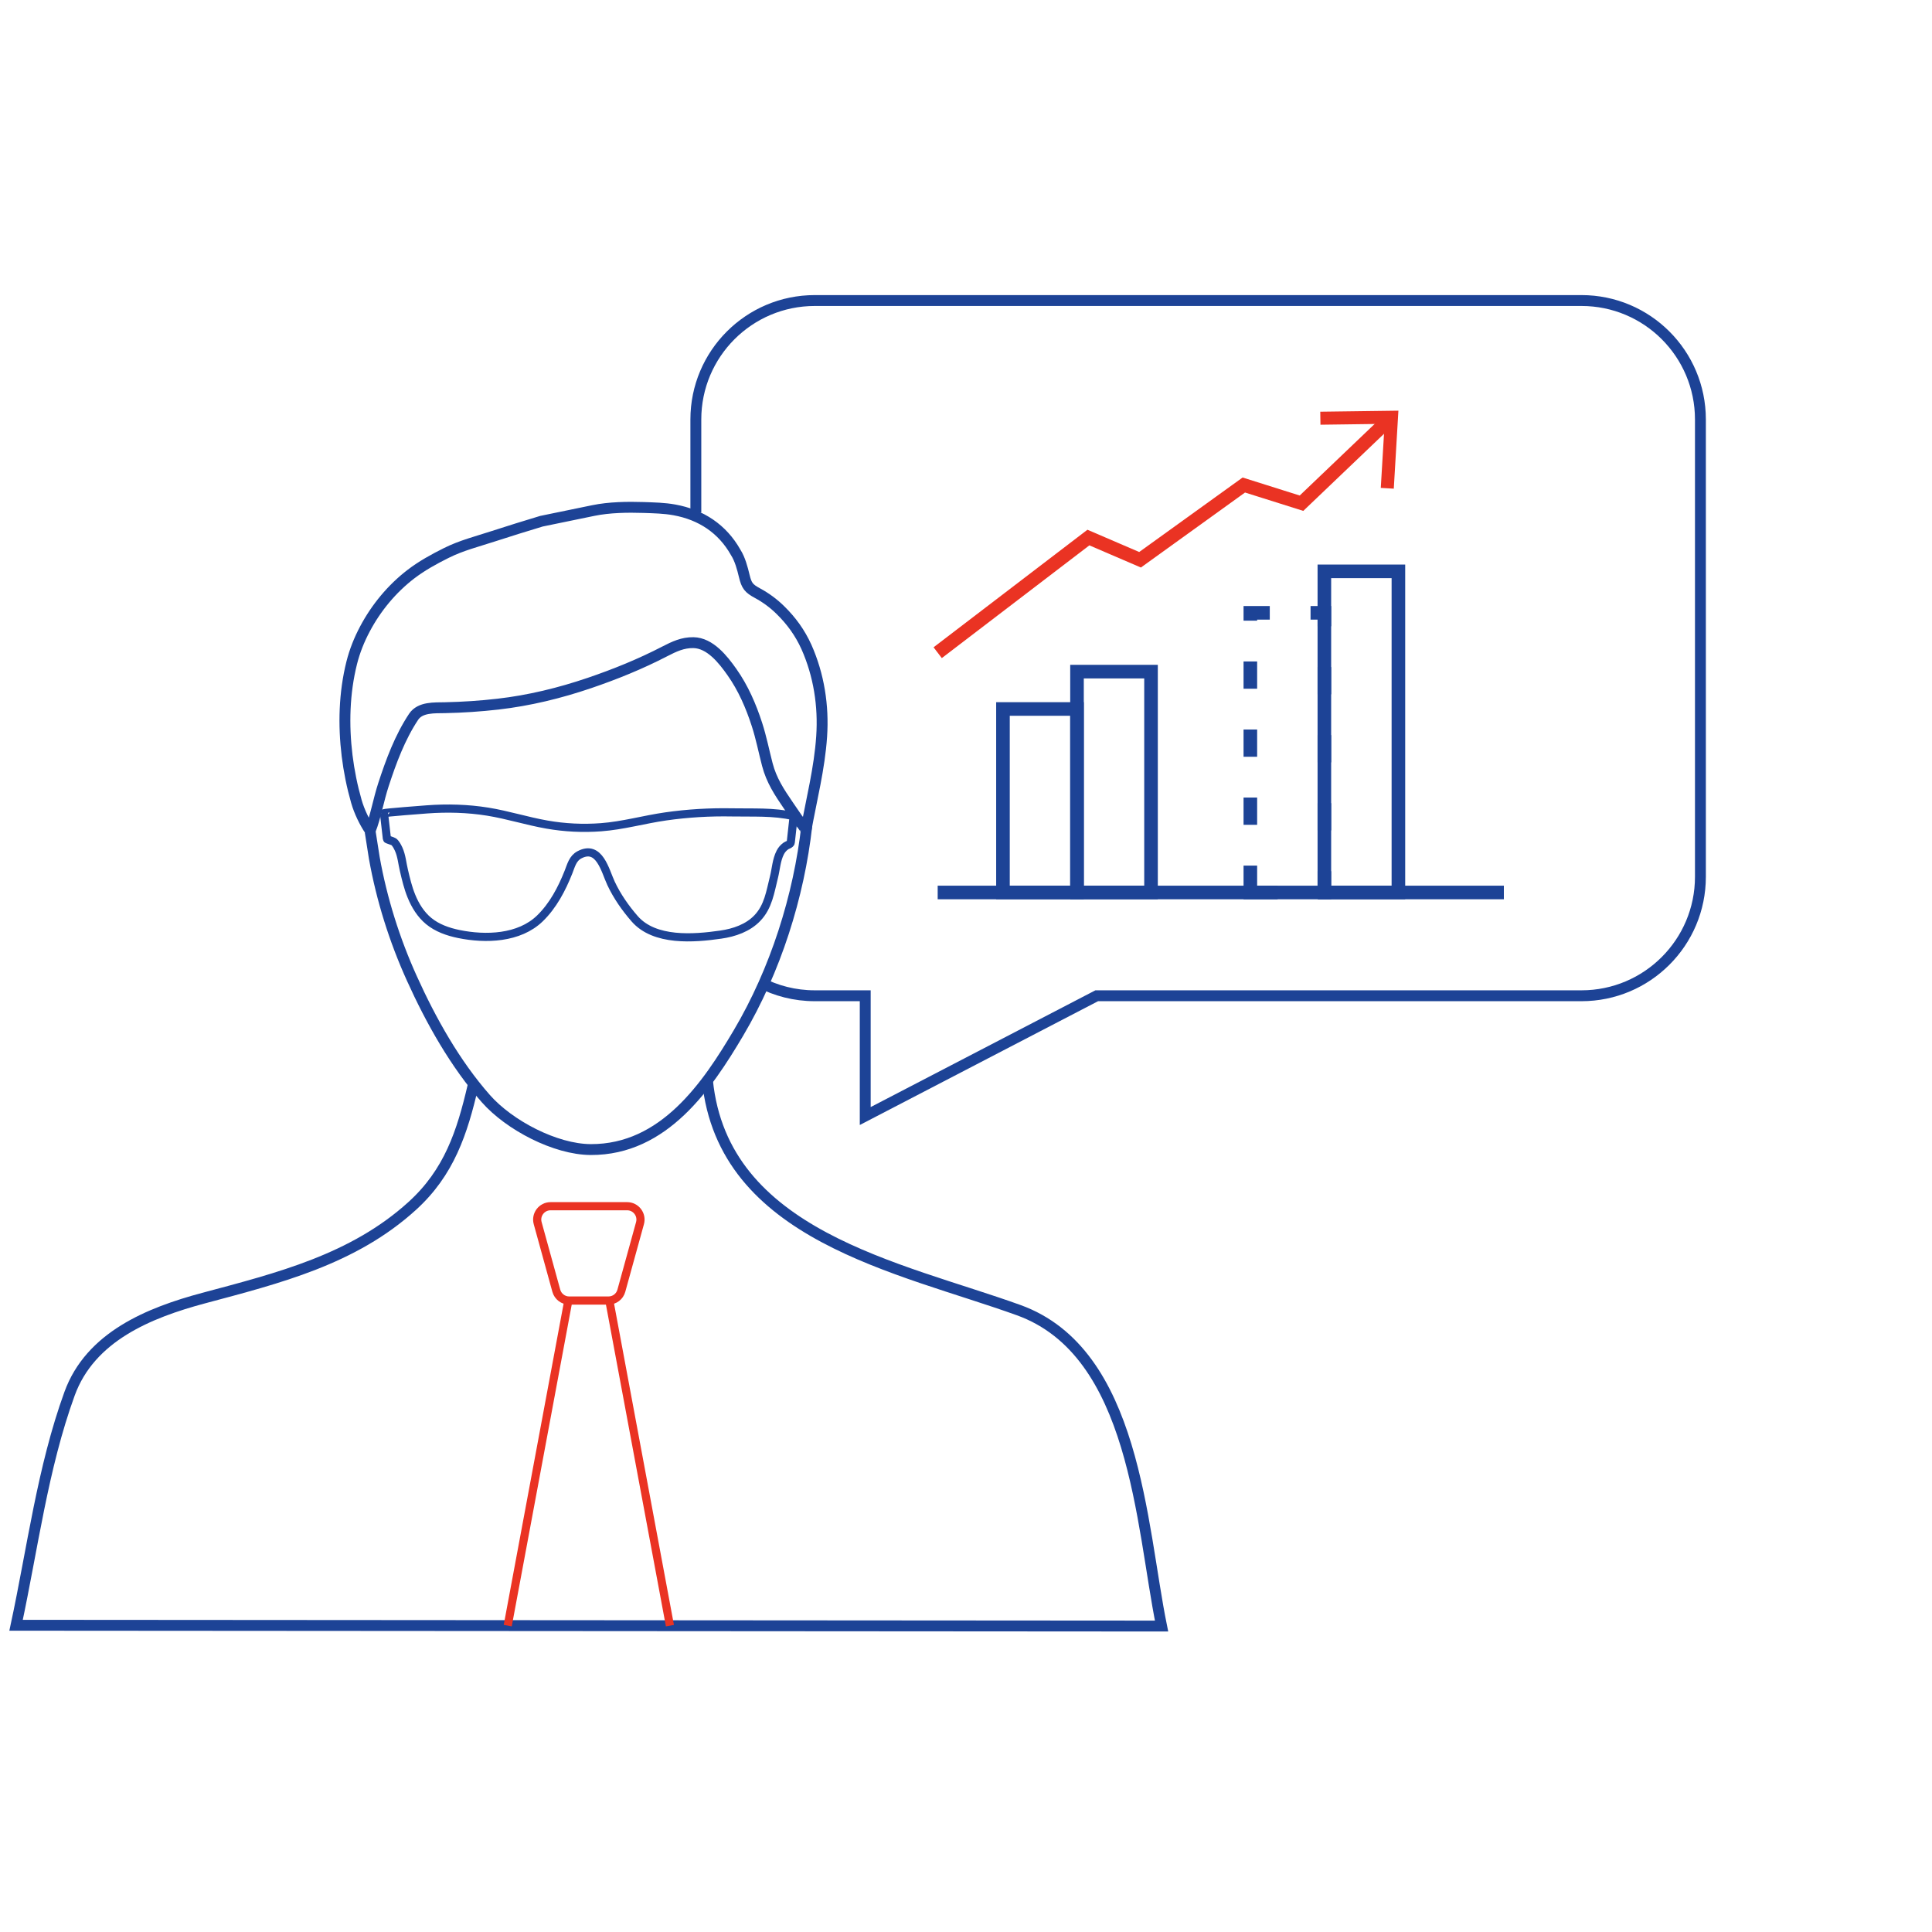 <?xml version="1.0" encoding="UTF-8"?> <svg xmlns="http://www.w3.org/2000/svg" width="90" height="90" viewBox="0 0 90 90" fill="none"> <path d="M43.681 41.575H70.056" stroke="#1D4396" stroke-width="0.633"></path> <path fill-rule="evenodd" clip-rule="evenodd" d="M46.722 41.573H50.171V33.027H46.722V41.573Z" stroke="#1D4396" stroke-width="0.633"></path> <path fill-rule="evenodd" clip-rule="evenodd" d="M50.171 41.573H53.619V31.287H50.171V41.573Z" stroke="#1D4396" stroke-width="0.633"></path> <path fill-rule="evenodd" clip-rule="evenodd" d="M58.246 41.575H61.695V28.548H58.246V41.575Z" stroke="#1D4396" stroke-width="0.633" stroke-dasharray="1.27 1.9"></path> <path fill-rule="evenodd" clip-rule="evenodd" d="M61.694 41.574H65.143V26.616H61.694V41.574Z" stroke="#1D4396" stroke-width="0.633"></path> <path d="M35.373 45.748C36.144 46.155 37.023 46.386 37.955 46.386H40.306V51.989L51.09 46.386H73.671C76.732 46.386 79.212 43.904 79.212 40.845V19.541C79.212 16.48 76.732 14 73.671 14H37.955C34.896 14 32.415 16.48 32.415 19.541V23.868" stroke="#1D4396" stroke-width="0.507"></path> <path d="M22.04 50.561C21.528 52.775 20.918 54.618 19.205 56.175C16.458 58.674 12.961 59.541 9.481 60.472C6.947 61.151 4.208 62.261 3.24 64.926C1.989 68.365 1.514 72.144 0.749 75.711L54.11 75.748C53.149 71.015 52.904 62.996 47.45 61.03C41.901 59.028 33.679 57.566 32.955 50.328" stroke="#1D4396" stroke-width="0.507"></path> <path d="M37.585 38.451C37.218 41.753 36.128 45.199 34.401 48.119C32.955 50.562 30.939 53.564 27.52 53.551C25.869 53.544 23.722 52.416 22.631 51.177C21.202 49.555 20.076 47.546 19.189 45.584C18.378 43.794 17.782 41.9 17.436 39.962L17.245 38.748" stroke="#1D4396" stroke-width="0.507"></path> <path fill-rule="evenodd" clip-rule="evenodd" d="M17.247 38.702C17.506 38.019 17.634 37.253 17.863 36.553C18.219 35.464 18.63 34.351 19.267 33.392C19.575 32.929 20.241 32.978 20.735 32.967C21.558 32.95 22.38 32.895 23.198 32.801C24.651 32.635 26.078 32.286 27.46 31.816C28.664 31.406 29.838 30.929 30.968 30.344C31.4 30.121 31.803 29.928 32.303 29.937C33.08 29.95 33.688 30.729 34.095 31.306C34.621 32.049 34.987 32.895 35.265 33.758C35.462 34.367 35.584 34.996 35.745 35.614C35.938 36.352 36.3 36.899 36.729 37.526C36.87 37.729 37.009 37.934 37.149 38.139C37.212 38.23 37.555 38.609 37.538 38.709C37.802 37.245 38.177 35.794 38.276 34.304C38.372 32.879 38.148 31.443 37.565 30.134C37.266 29.475 36.864 28.919 36.347 28.414C36.034 28.106 35.675 27.842 35.288 27.633C34.876 27.411 34.78 27.282 34.672 26.836C34.583 26.469 34.475 26.052 34.269 25.729C33.648 24.628 32.654 23.977 31.418 23.753C30.945 23.666 30.463 23.658 29.984 23.641C29.235 23.616 28.378 23.63 27.642 23.782L25.223 24.28C24.47 24.508 23.72 24.739 22.972 24.983C22.231 25.225 21.491 25.409 20.79 25.76C20.219 26.045 19.655 26.354 19.146 26.743C18.259 27.422 17.524 28.31 17.001 29.297C16.735 29.796 16.523 30.326 16.385 30.875C16.032 32.283 15.994 33.765 16.169 35.202C16.258 35.922 16.402 36.636 16.602 37.334C16.737 37.803 16.975 38.298 17.247 38.702Z" stroke="#1D4396" stroke-width="0.507"></path> <path fill-rule="evenodd" clip-rule="evenodd" d="M28.345 60.584H26.516C26.236 60.584 25.99 60.398 25.915 60.127L25.047 56.978C24.938 56.582 25.236 56.19 25.647 56.19H29.214C29.625 56.19 29.923 56.582 29.814 56.978L28.945 60.127C28.871 60.398 28.625 60.584 28.345 60.584Z" stroke="#EA3323" stroke-width="0.38"></path> <path d="M28.385 60.585L31.208 75.729" stroke="#EA3323" stroke-width="0.38"></path> <path d="M26.475 60.585L23.652 75.729" stroke="#EA3323" stroke-width="0.38"></path> <path d="M43.681 30.405L50.702 25.041L53.108 26.076L57.942 22.594L60.629 23.441L64.668 19.584" stroke="#EA3323" stroke-width="0.633"></path> <path fill-rule="evenodd" clip-rule="evenodd" d="M64.928 22.764L64.322 22.728L64.5 19.745L61.512 19.785L61.503 19.179L65.143 19.131L64.928 22.764Z" fill="#EA3323"></path> <path fill-rule="evenodd" clip-rule="evenodd" d="M17.888 37.884C17.885 37.856 19.751 37.714 19.893 37.704C20.83 37.634 21.792 37.66 22.722 37.81C23.651 37.96 24.551 38.25 25.479 38.412C26.308 38.558 27.156 38.599 27.996 38.536C29.013 38.461 30.001 38.176 31.008 38.032C32.034 37.885 33.068 37.824 34.102 37.844C35.054 37.863 36.037 37.8 36.972 38.02C36.972 38.02 36.836 39.236 36.836 39.247C36.826 39.329 36.671 39.365 36.614 39.406C36.5 39.487 36.413 39.584 36.349 39.709C36.165 40.067 36.15 40.481 36.053 40.864C35.881 41.546 35.791 42.233 35.282 42.766C34.843 43.228 34.203 43.449 33.573 43.538C32.325 43.718 30.492 43.866 29.563 42.797C29.129 42.298 28.745 41.748 28.464 41.149C28.192 40.571 27.928 39.329 26.995 39.819C26.674 39.988 26.605 40.319 26.481 40.628C26.172 41.409 25.761 42.193 25.151 42.783C24.184 43.72 22.622 43.767 21.371 43.51C20.866 43.406 20.363 43.23 19.967 42.903C19.601 42.6 19.343 42.184 19.165 41.744C19.007 41.358 18.911 40.952 18.816 40.547C18.737 40.218 18.712 39.869 18.572 39.559C18.518 39.444 18.443 39.29 18.339 39.211C18.299 39.182 18.025 39.103 18.025 39.084L17.888 37.884Z" stroke="#1D4396" stroke-width="0.38"></path> </svg> 